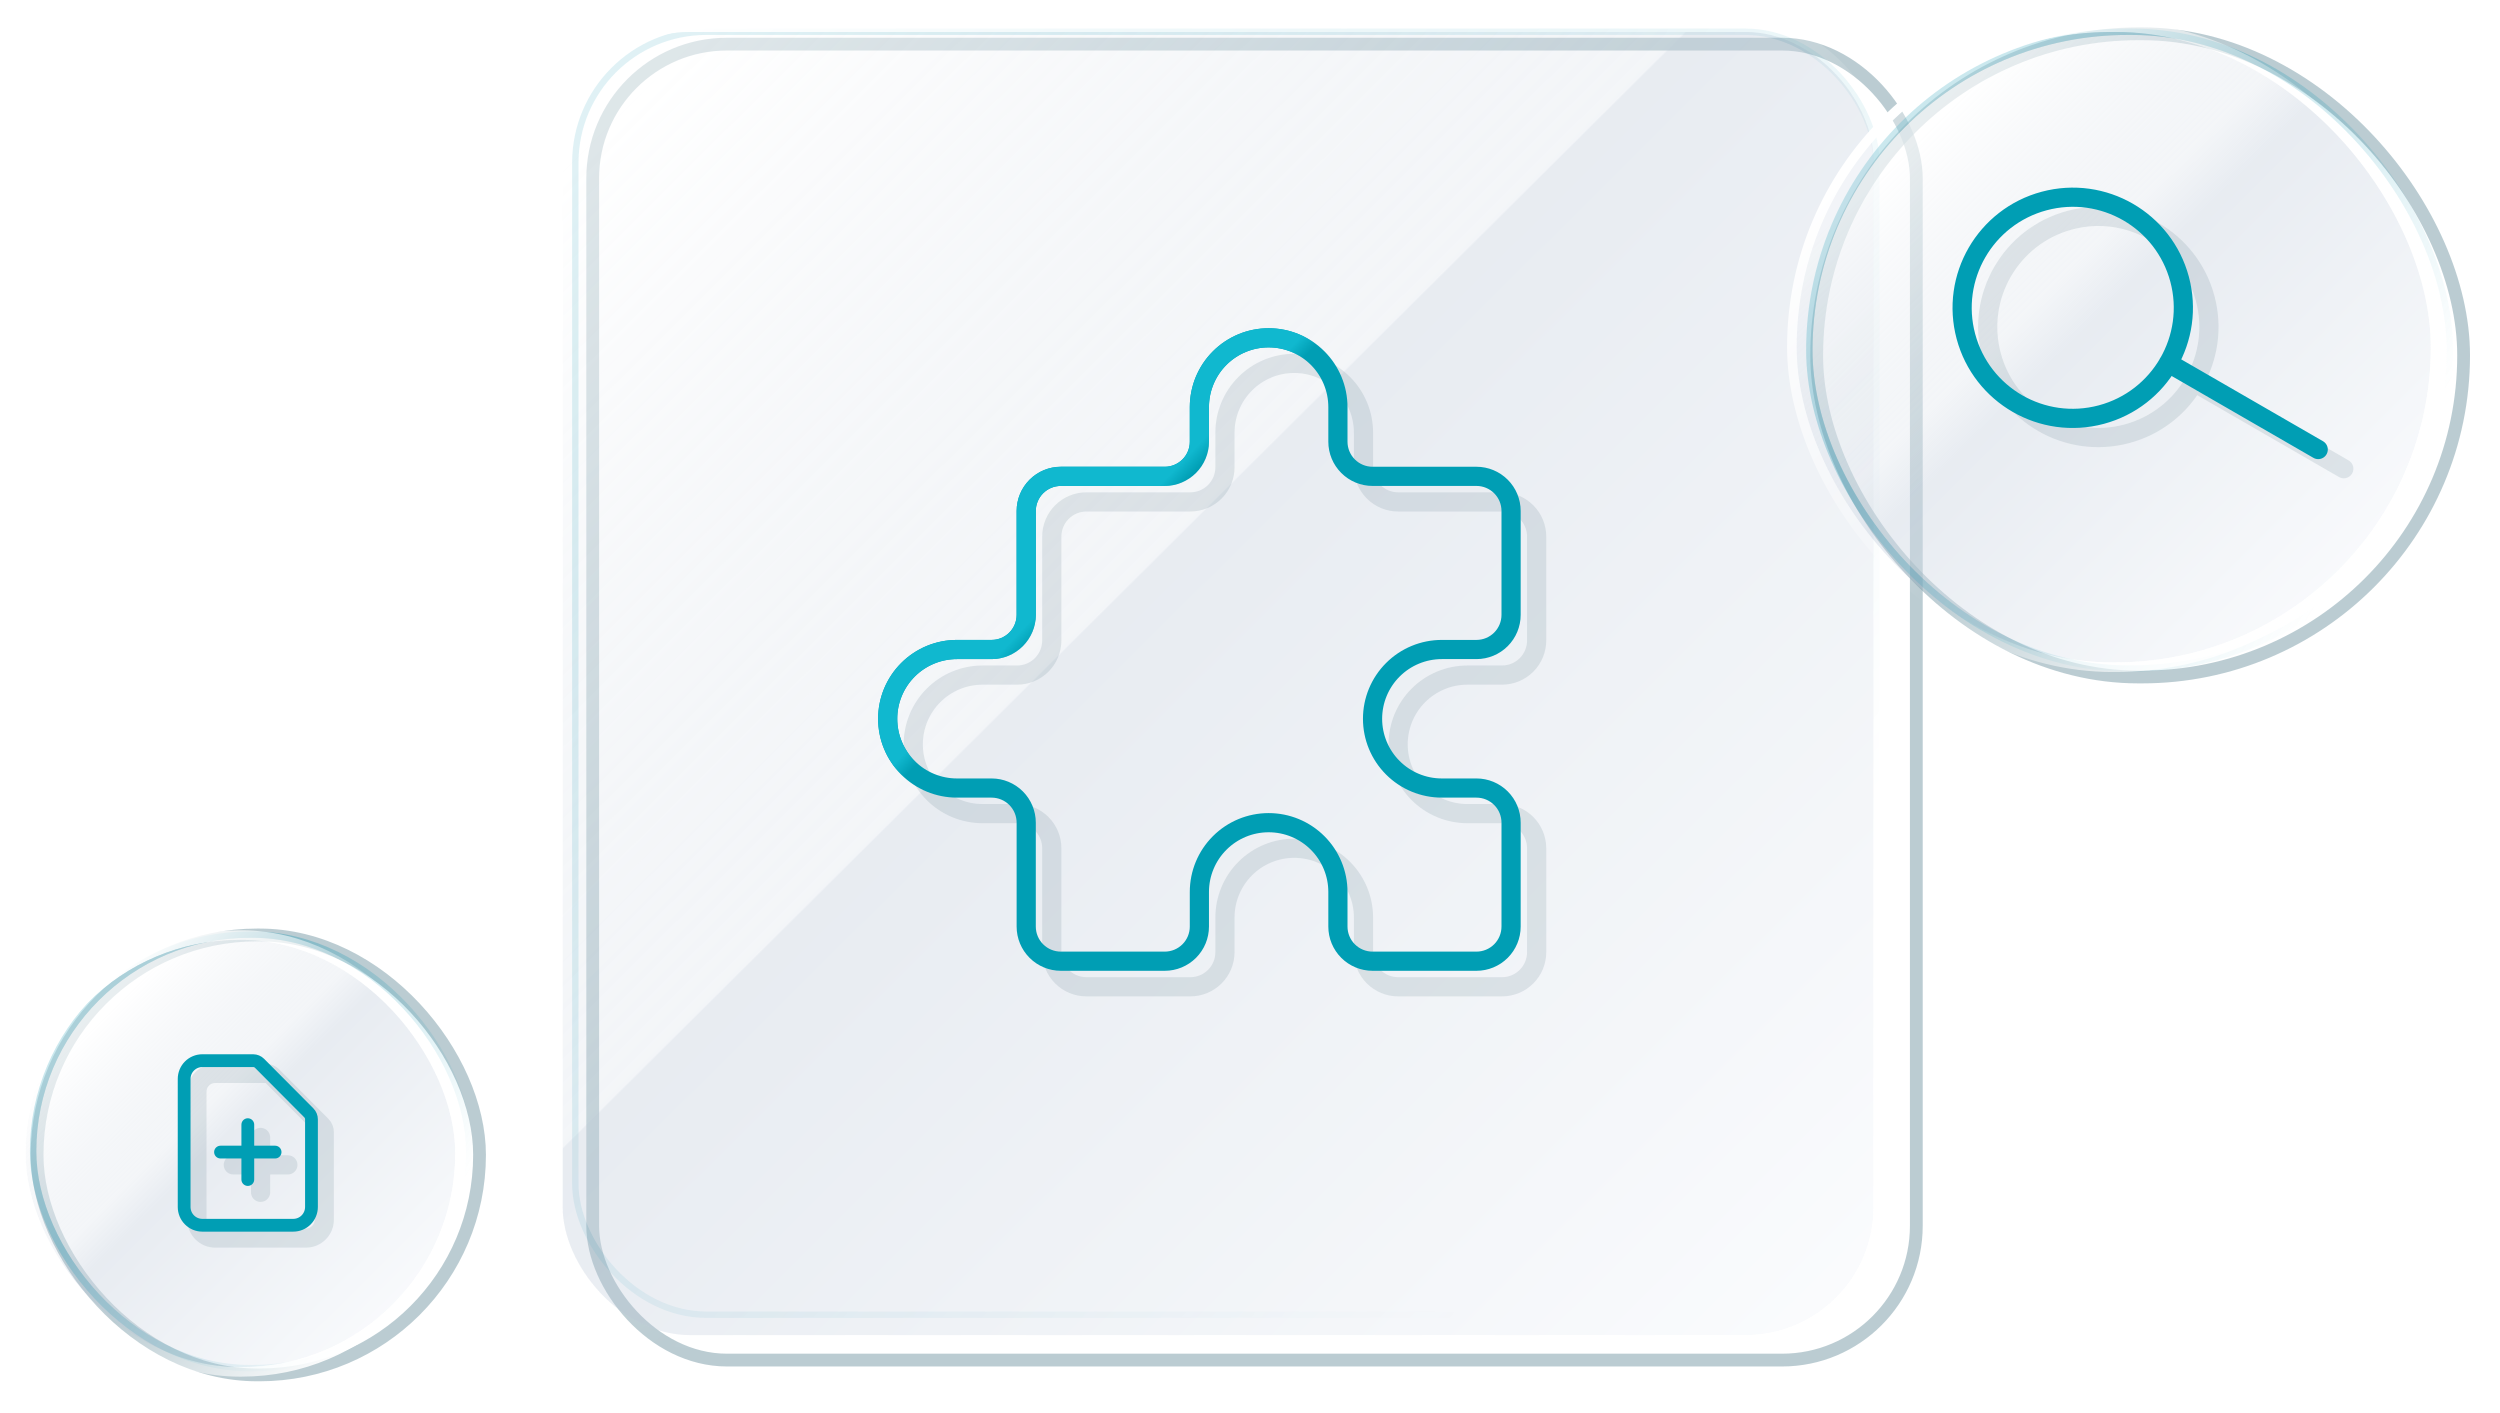 <svg width="391" height="221" viewBox="0 0 391 221" fill="none" xmlns="http://www.w3.org/2000/svg">
<g filter="url(#filter0_f_1418_5478)">
<rect x="5.8" y="146.227" width="69.2" height="68.806" rx="34.403" stroke="#799BA6" stroke-opacity="0.5" stroke-width="2"/>
</g>
<g opacity="0.5" filter="url(#filter1_f_1418_5478)">
<rect x="5.68" y="146.67" width="67.2" height="66.806" rx="33.403" fill="url(#paint0_linear_1418_5478)"/>
<rect x="5.18" y="146.17" width="68.2" height="67.806" rx="33.903" stroke="url(#paint1_linear_1418_5478)"/>
</g>
<g filter="url(#filter2_biii_1418_5478)">
<rect x="4" y="145" width="67.2" height="66.806" rx="33.403" fill="url(#paint2_linear_1418_5478)" fill-opacity="0.4"/>
<rect x="3.25" y="144.25" width="68.7" height="68.306" rx="34.153" stroke="url(#paint3_linear_1418_5478)" stroke-width="1.5"/>
</g>
<g filter="url(#filter3_f_1418_5478)">
<path d="M36.49 182.187H45.024M40.757 177.897V186.478M47.869 193.629H33.645C32.89 193.629 32.167 193.327 31.633 192.791C31.099 192.254 30.8 191.527 30.8 190.768V170.746C30.8 169.987 31.099 169.26 31.633 168.724C32.167 168.187 32.89 167.886 33.645 167.886H41.59C41.968 167.886 42.33 168.037 42.596 168.305L50.297 176.048C50.564 176.316 50.714 176.68 50.714 177.059V190.768C50.714 191.527 50.414 192.254 49.881 192.791C49.347 193.327 48.624 193.629 47.869 193.629Z" stroke="#416874" stroke-opacity="0.14" stroke-width="3" stroke-linecap="round" stroke-linejoin="round"/>
</g>
<path d="M34.49 180.187H43.024M38.757 175.897V184.478M45.869 191.629H31.645C30.89 191.629 30.167 191.327 29.633 190.791C29.099 190.254 28.8 189.527 28.8 188.768V168.746C28.8 167.987 29.099 167.26 29.633 166.723C30.167 166.187 30.89 165.886 31.645 165.886H39.59C39.968 165.886 40.33 166.037 40.596 166.305L48.297 174.048C48.564 174.316 48.714 174.679 48.714 175.059V188.768C48.714 189.527 48.414 190.254 47.881 190.791C47.347 191.327 46.624 191.629 45.869 191.629Z" stroke="#009EB4" stroke-width="2" stroke-linecap="round" stroke-linejoin="round"/>
<g filter="url(#filter4_f_1418_5478)">
<rect x="92.697" y="6.903" width="207.016" height="205.815" rx="21" stroke="#799BA6" stroke-opacity="0.5" stroke-width="2"/>
</g>
<g opacity="0.3" filter="url(#filter5_f_1418_5478)">
<rect x="90.479" y="5.465" width="202.485" height="199.656" rx="20" fill="url(#paint4_linear_1418_5478)"/>
<rect x="89.979" y="4.965" width="203.485" height="200.656" rx="20.5" stroke="url(#paint5_linear_1418_5478)"/>
</g>
<g filter="url(#filter6_biii_1418_5478)">
<rect x="88" y="3" width="205.016" height="203.815" rx="20" fill="url(#paint6_linear_1418_5478)" fill-opacity="0.4"/>
<rect x="87" y="2" width="207.016" height="205.815" rx="21" stroke="url(#paint7_linear_1418_5478)" stroke-width="2"/>
</g>
<g filter="url(#filter7_f_1418_5478)">
<path d="M194.757 60.006C192.725 62.038 191.583 64.793 191.583 67.667V73.083C191.583 74.52 191.013 75.898 189.997 76.913C188.981 77.929 187.603 78.5 186.167 78.5H169.917C168.48 78.5 167.102 79.071 166.087 80.087C165.071 81.102 164.5 82.48 164.5 83.917V100.167C164.5 101.603 163.929 102.981 162.914 103.997C161.898 105.013 160.52 105.583 159.083 105.583H153.667C150.794 105.583 148.038 106.725 146.007 108.756C143.975 110.788 142.833 113.543 142.833 116.417C142.833 119.29 143.975 122.045 146.007 124.077C148.038 126.109 150.794 127.25 153.667 127.25H159.083C160.52 127.25 161.898 127.821 162.914 128.836C163.929 129.852 164.5 131.23 164.5 132.667V148.917C164.5 150.353 165.071 151.731 166.087 152.747C167.102 153.763 168.48 154.333 169.917 154.333H186.167C187.603 154.333 188.981 153.763 189.997 152.747C191.013 151.731 191.583 150.353 191.583 148.917V143.5C191.583 140.627 192.725 137.871 194.757 135.84C196.788 133.808 199.544 132.667 202.417 132.667C205.29 132.667 208.046 133.808 210.077 135.84C212.109 137.871 213.25 140.627 213.25 143.5V148.917C213.25 150.353 213.821 151.731 214.837 152.747C215.852 153.763 217.23 154.333 218.667 154.333H234.917C236.353 154.333 237.731 153.763 238.747 152.747C239.763 151.731 240.333 150.353 240.333 148.917V132.667C240.333 131.23 239.763 129.852 238.747 128.836C237.731 127.821 236.353 127.25 234.917 127.25H229.5C226.627 127.25 223.871 126.109 221.84 124.077C219.808 122.045 218.667 119.29 218.667 116.417C218.667 113.543 219.808 110.788 221.84 108.756C223.871 106.725 226.627 105.583 229.5 105.583H234.917C236.353 105.583 237.731 105.013 238.747 103.997C239.763 102.981 240.333 101.603 240.333 100.167V83.917C240.333 82.48 239.763 81.102 238.747 80.087C237.731 79.071 236.353 78.5 234.917 78.5H218.667C217.23 78.5 215.852 77.929 214.837 76.913C213.821 75.898 213.25 74.52 213.25 73.083V67.667C213.25 64.793 212.109 62.038 210.077 60.006C208.046 57.975 205.29 56.833 202.417 56.833C199.544 56.833 196.788 57.975 194.757 60.006Z" stroke="#416874" stroke-opacity="0.14" stroke-width="3" stroke-linecap="round" stroke-linejoin="round"/>
</g>
<path d="M190.757 56.006C188.725 58.038 187.583 60.794 187.583 63.667V69.083C187.583 70.52 187.013 71.898 185.997 72.913C184.981 73.929 183.603 74.5 182.167 74.5H165.917C164.48 74.5 163.102 75.071 162.087 76.087C161.071 77.102 160.5 78.48 160.5 79.917V96.167C160.5 97.603 159.929 98.981 158.914 99.997C157.898 101.013 156.52 101.583 155.083 101.583H149.667C146.794 101.583 144.038 102.725 142.007 104.756C139.975 106.788 138.833 109.543 138.833 112.417C138.833 115.29 139.975 118.045 142.007 120.077C144.038 122.109 146.794 123.25 149.667 123.25H155.083C156.52 123.25 157.898 123.821 158.914 124.836C159.929 125.852 160.5 127.23 160.5 128.667V144.917C160.5 146.353 161.071 147.731 162.087 148.747C163.102 149.763 164.48 150.333 165.917 150.333H182.167C183.603 150.333 184.981 149.763 185.997 148.747C187.013 147.731 187.583 146.353 187.583 144.917V139.5C187.583 136.627 188.725 133.871 190.757 131.84C192.788 129.808 195.544 128.667 198.417 128.667C201.29 128.667 204.046 129.808 206.077 131.84C208.109 133.871 209.25 136.627 209.25 139.5V144.917C209.25 146.353 209.821 147.731 210.837 148.747C211.852 149.763 213.23 150.333 214.667 150.333H230.917C232.353 150.333 233.731 149.763 234.747 148.747C235.763 147.731 236.333 146.353 236.333 144.917V128.667C236.333 127.23 235.763 125.852 234.747 124.836C233.731 123.821 232.353 123.25 230.917 123.25H225.5C222.627 123.25 219.871 122.109 217.84 120.077C215.808 118.045 214.667 115.29 214.667 112.417C214.667 109.543 215.808 106.788 217.84 104.756C219.871 102.725 222.627 101.583 225.5 101.583H230.917C232.353 101.583 233.731 101.013 234.747 99.997C235.763 98.981 236.333 97.603 236.333 96.167V79.917C236.333 78.48 235.763 77.102 234.747 76.087C233.731 75.071 232.353 74.5 230.917 74.5H214.667C213.23 74.5 211.852 73.929 210.837 72.913C209.821 71.898 209.25 70.52 209.25 69.083V63.667C209.25 60.794 208.109 58.038 206.077 56.006C204.046 53.975 201.29 52.833 198.417 52.833C195.544 52.833 192.788 53.975 190.757 56.006Z" stroke="#009EB4" stroke-width="3" stroke-linecap="round" stroke-linejoin="round"/>
<path d="M190.757 56.006C188.725 58.038 187.583 60.794 187.583 63.667V69.083C187.583 70.52 187.013 71.898 185.997 72.913C184.981 73.929 183.603 74.5 182.167 74.5H165.917C164.48 74.5 163.102 75.071 162.087 76.087C161.071 77.102 160.5 78.48 160.5 79.917V96.167C160.5 97.603 159.929 98.981 158.914 99.997C157.898 101.013 156.52 101.583 155.083 101.583H149.667C146.794 101.583 144.038 102.725 142.007 104.756C139.975 106.788 138.833 109.543 138.833 112.417C138.833 115.29 139.975 118.045 142.007 120.077C144.038 122.109 146.794 123.25 149.667 123.25H155.083C156.52 123.25 157.898 123.821 158.914 124.836C159.929 125.852 160.5 127.23 160.5 128.667V144.917C160.5 146.353 161.071 147.731 162.087 148.747C163.102 149.763 164.48 150.333 165.917 150.333H182.167C183.603 150.333 184.981 149.763 185.997 148.747C187.013 147.731 187.583 146.353 187.583 144.917V139.5C187.583 136.627 188.725 133.871 190.757 131.84C192.788 129.808 195.544 128.667 198.417 128.667C201.29 128.667 204.046 129.808 206.077 131.84C208.109 133.871 209.25 136.627 209.25 139.5V144.917C209.25 146.353 209.821 147.731 210.837 148.747C211.852 149.763 213.23 150.333 214.667 150.333H230.917C232.353 150.333 233.731 149.763 234.747 148.747C235.763 147.731 236.333 146.353 236.333 144.917V128.667C236.333 127.23 235.763 125.852 234.747 124.836C233.731 123.821 232.353 123.25 230.917 123.25H225.5C222.627 123.25 219.871 122.109 217.84 120.077C215.808 118.045 214.667 115.29 214.667 112.417C214.667 109.543 215.808 106.788 217.84 104.756C219.871 102.725 222.627 101.583 225.5 101.583H230.917C232.353 101.583 233.731 101.013 234.747 99.997C235.763 98.981 236.333 97.603 236.333 96.167V79.917C236.333 78.48 235.763 77.102 234.747 76.087C233.731 75.071 232.353 74.5 230.917 74.5H214.667C213.23 74.5 211.852 73.929 210.837 72.913C209.821 71.898 209.25 70.52 209.25 69.083V63.667C209.25 60.794 208.109 58.038 206.077 56.006C204.046 53.975 201.29 52.833 198.417 52.833C195.544 52.833 192.788 53.975 190.757 56.006Z" stroke="url(#paint8_linear_1418_5478)" stroke-width="3" stroke-linecap="round" stroke-linejoin="round"/>
<g filter="url(#filter8_f_1418_5478)">
<rect x="284.132" y="5.287" width="101.177" height="100.595" rx="50.298" stroke="#799BA6" stroke-opacity="0.5" stroke-width="2"/>
</g>
<g opacity="0.5" filter="url(#filter9_f_1418_5478)">
<rect x="283.479" y="5.465" width="99.177" height="98.595" rx="49.298" fill="url(#paint9_linear_1418_5478)"/>
<rect x="282.979" y="4.965" width="100.177" height="99.595" rx="49.798" stroke="url(#paint10_linear_1418_5478)"/>
</g>
<g filter="url(#filter10_biii_1418_5478)">
<rect x="281" y="3" width="99.177" height="98.595" rx="49.298" fill="url(#paint11_linear_1418_5478)" fill-opacity="0.4"/>
<rect x="280.25" y="2.25" width="100.677" height="100.095" rx="50.048" stroke="url(#paint12_linear_1418_5478)" stroke-width="1.5"/>
</g>
<g filter="url(#filter11_f_1418_5478)">
<path d="M366.568 73.307L343.134 59.776M344.888 46.665C347.355 55.89 341.874 65.372 332.645 67.843C323.416 70.314 313.934 64.84 311.467 55.615C309 46.39 314.482 36.909 323.711 34.437C332.94 31.966 342.421 37.441 344.888 46.665Z" stroke="#416874" stroke-opacity="0.14" stroke-width="3" stroke-linecap="round" stroke-linejoin="round"/>
</g>
<path d="M362.568 70.307L339.134 56.776M340.888 43.665C343.355 52.89 337.874 62.372 328.645 64.843C319.416 67.314 309.934 61.84 307.467 52.615C305 43.39 310.482 33.909 319.711 31.437C328.94 28.966 338.421 34.441 340.888 43.665Z" stroke="#009EB4" stroke-width="3" stroke-linecap="round" stroke-linejoin="round"/>
<defs>
<filter id="filter0_f_1418_5478" x="0.8" y="141.227" width="79.2" height="78.806" filterUnits="userSpaceOnUse" color-interpolation-filters="sRGB">
<feFlood flood-opacity="0" result="BackgroundImageFix"/>
<feBlend mode="normal" in="SourceGraphic" in2="BackgroundImageFix" result="shape"/>
<feGaussianBlur stdDeviation="2" result="effect1_foregroundBlur_1418_5478"/>
</filter>
<filter id="filter1_f_1418_5478" x="3.68" y="144.67" width="71.2" height="70.806" filterUnits="userSpaceOnUse" color-interpolation-filters="sRGB">
<feFlood flood-opacity="0" result="BackgroundImageFix"/>
<feBlend mode="normal" in="SourceGraphic" in2="BackgroundImageFix" result="shape"/>
<feGaussianBlur stdDeviation="0.5" result="effect1_foregroundBlur_1418_5478"/>
</filter>
<filter id="filter2_biii_1418_5478" x="-1.5" y="139.5" width="78.2" height="77.806" filterUnits="userSpaceOnUse" color-interpolation-filters="sRGB">
<feFlood flood-opacity="0" result="BackgroundImageFix"/>
<feGaussianBlur in="BackgroundImage" stdDeviation="2"/>
<feComposite in2="SourceAlpha" operator="in" result="effect1_backgroundBlur_1418_5478"/>
<feBlend mode="normal" in="SourceGraphic" in2="effect1_backgroundBlur_1418_5478" result="shape"/>
<feColorMatrix in="SourceAlpha" type="matrix" values="0 0 0 0 0 0 0 0 0 0 0 0 0 0 0 0 0 0 127 0" result="hardAlpha"/>
<feOffset dx="-2" dy="-2"/>
<feGaussianBlur stdDeviation="8"/>
<feComposite in2="hardAlpha" operator="arithmetic" k2="-1" k3="1"/>
<feColorMatrix type="matrix" values="0 0 0 0 1 0 0 0 0 1 0 0 0 0 1 0 0 0 0.6 0"/>
<feBlend mode="normal" in2="shape" result="effect2_innerShadow_1418_5478"/>
<feColorMatrix in="SourceAlpha" type="matrix" values="0 0 0 0 0 0 0 0 0 0 0 0 0 0 0 0 0 0 127 0" result="hardAlpha"/>
<feOffset dy="2"/>
<feGaussianBlur stdDeviation="20"/>
<feComposite in2="hardAlpha" operator="arithmetic" k2="-1" k3="1"/>
<feColorMatrix type="matrix" values="0 0 0 0 1 0 0 0 0 1 0 0 0 0 1 0 0 0 0.2 0"/>
<feBlend mode="normal" in2="effect2_innerShadow_1418_5478" result="effect3_innerShadow_1418_5478"/>
<feColorMatrix in="SourceAlpha" type="matrix" values="0 0 0 0 0 0 0 0 0 0 0 0 0 0 0 0 0 0 127 0" result="hardAlpha"/>
<feOffset dx="2" dy="2"/>
<feGaussianBlur stdDeviation="3"/>
<feComposite in2="hardAlpha" operator="arithmetic" k2="-1" k3="1"/>
<feColorMatrix type="matrix" values="0 0 0 0 0.776 0 0 0 0 0.812 0 0 0 0 0.867 0 0 0 0.3 0"/>
<feBlend mode="normal" in2="effect3_innerShadow_1418_5478" result="effect4_innerShadow_1418_5478"/>
</filter>
<filter id="filter3_f_1418_5478" x="27.3" y="164.386" width="26.914" height="32.743" filterUnits="userSpaceOnUse" color-interpolation-filters="sRGB">
<feFlood flood-opacity="0" result="BackgroundImageFix"/>
<feBlend mode="normal" in="SourceGraphic" in2="BackgroundImageFix" result="shape"/>
<feGaussianBlur stdDeviation="1" result="effect1_foregroundBlur_1418_5478"/>
</filter>
<filter id="filter4_f_1418_5478" x="87.697" y="1.903" width="217.016" height="215.815" filterUnits="userSpaceOnUse" color-interpolation-filters="sRGB">
<feFlood flood-opacity="0" result="BackgroundImageFix"/>
<feBlend mode="normal" in="SourceGraphic" in2="BackgroundImageFix" result="shape"/>
<feGaussianBlur stdDeviation="2" result="effect1_foregroundBlur_1418_5478"/>
</filter>
<filter id="filter5_f_1418_5478" x="88.479" y="3.465" width="206.485" height="203.656" filterUnits="userSpaceOnUse" color-interpolation-filters="sRGB">
<feFlood flood-opacity="0" result="BackgroundImageFix"/>
<feBlend mode="normal" in="SourceGraphic" in2="BackgroundImageFix" result="shape"/>
<feGaussianBlur stdDeviation="0.5" result="effect1_foregroundBlur_1418_5478"/>
</filter>
<filter id="filter6_biii_1418_5478" x="82" y="-3" width="217.016" height="215.815" filterUnits="userSpaceOnUse" color-interpolation-filters="sRGB">
<feFlood flood-opacity="0" result="BackgroundImageFix"/>
<feGaussianBlur in="BackgroundImage" stdDeviation="2"/>
<feComposite in2="SourceAlpha" operator="in" result="effect1_backgroundBlur_1418_5478"/>
<feBlend mode="normal" in="SourceGraphic" in2="effect1_backgroundBlur_1418_5478" result="shape"/>
<feColorMatrix in="SourceAlpha" type="matrix" values="0 0 0 0 0 0 0 0 0 0 0 0 0 0 0 0 0 0 127 0" result="hardAlpha"/>
<feOffset dx="-2" dy="-2"/>
<feGaussianBlur stdDeviation="8"/>
<feComposite in2="hardAlpha" operator="arithmetic" k2="-1" k3="1"/>
<feColorMatrix type="matrix" values="0 0 0 0 1 0 0 0 0 1 0 0 0 0 1 0 0 0 0.6 0"/>
<feBlend mode="normal" in2="shape" result="effect2_innerShadow_1418_5478"/>
<feColorMatrix in="SourceAlpha" type="matrix" values="0 0 0 0 0 0 0 0 0 0 0 0 0 0 0 0 0 0 127 0" result="hardAlpha"/>
<feOffset dy="2"/>
<feGaussianBlur stdDeviation="20"/>
<feComposite in2="hardAlpha" operator="arithmetic" k2="-1" k3="1"/>
<feColorMatrix type="matrix" values="0 0 0 0 1 0 0 0 0 1 0 0 0 0 1 0 0 0 0.2 0"/>
<feBlend mode="normal" in2="effect2_innerShadow_1418_5478" result="effect3_innerShadow_1418_5478"/>
<feColorMatrix in="SourceAlpha" type="matrix" values="0 0 0 0 0 0 0 0 0 0 0 0 0 0 0 0 0 0 127 0" result="hardAlpha"/>
<feOffset dx="2" dy="2"/>
<feGaussianBlur stdDeviation="3"/>
<feComposite in2="hardAlpha" operator="arithmetic" k2="-1" k3="1"/>
<feColorMatrix type="matrix" values="0 0 0 0 0.776 0 0 0 0 0.812 0 0 0 0 0.867 0 0 0 0.3 0"/>
<feBlend mode="normal" in2="effect3_innerShadow_1418_5478" result="effect4_innerShadow_1418_5478"/>
</filter>
<filter id="filter7_f_1418_5478" x="139.333" y="53.333" width="104.5" height="104.5" filterUnits="userSpaceOnUse" color-interpolation-filters="sRGB">
<feFlood flood-opacity="0" result="BackgroundImageFix"/>
<feBlend mode="normal" in="SourceGraphic" in2="BackgroundImageFix" result="shape"/>
<feGaussianBlur stdDeviation="1" result="effect1_foregroundBlur_1418_5478"/>
</filter>
<filter id="filter8_f_1418_5478" x="279.132" y="0.286" width="111.177" height="110.595" filterUnits="userSpaceOnUse" color-interpolation-filters="sRGB">
<feFlood flood-opacity="0" result="BackgroundImageFix"/>
<feBlend mode="normal" in="SourceGraphic" in2="BackgroundImageFix" result="shape"/>
<feGaussianBlur stdDeviation="2" result="effect1_foregroundBlur_1418_5478"/>
</filter>
<filter id="filter9_f_1418_5478" x="281.479" y="3.465" width="103.177" height="102.595" filterUnits="userSpaceOnUse" color-interpolation-filters="sRGB">
<feFlood flood-opacity="0" result="BackgroundImageFix"/>
<feBlend mode="normal" in="SourceGraphic" in2="BackgroundImageFix" result="shape"/>
<feGaussianBlur stdDeviation="0.5" result="effect1_foregroundBlur_1418_5478"/>
</filter>
<filter id="filter10_biii_1418_5478" x="275.5" y="-2.5" width="110.177" height="109.595" filterUnits="userSpaceOnUse" color-interpolation-filters="sRGB">
<feFlood flood-opacity="0" result="BackgroundImageFix"/>
<feGaussianBlur in="BackgroundImage" stdDeviation="2"/>
<feComposite in2="SourceAlpha" operator="in" result="effect1_backgroundBlur_1418_5478"/>
<feBlend mode="normal" in="SourceGraphic" in2="effect1_backgroundBlur_1418_5478" result="shape"/>
<feColorMatrix in="SourceAlpha" type="matrix" values="0 0 0 0 0 0 0 0 0 0 0 0 0 0 0 0 0 0 127 0" result="hardAlpha"/>
<feOffset dx="-2" dy="-2"/>
<feGaussianBlur stdDeviation="8"/>
<feComposite in2="hardAlpha" operator="arithmetic" k2="-1" k3="1"/>
<feColorMatrix type="matrix" values="0 0 0 0 1 0 0 0 0 1 0 0 0 0 1 0 0 0 0.6 0"/>
<feBlend mode="normal" in2="shape" result="effect2_innerShadow_1418_5478"/>
<feColorMatrix in="SourceAlpha" type="matrix" values="0 0 0 0 0 0 0 0 0 0 0 0 0 0 0 0 0 0 127 0" result="hardAlpha"/>
<feOffset dy="2"/>
<feGaussianBlur stdDeviation="20"/>
<feComposite in2="hardAlpha" operator="arithmetic" k2="-1" k3="1"/>
<feColorMatrix type="matrix" values="0 0 0 0 1 0 0 0 0 1 0 0 0 0 1 0 0 0 0.2 0"/>
<feBlend mode="normal" in2="effect2_innerShadow_1418_5478" result="effect3_innerShadow_1418_5478"/>
<feColorMatrix in="SourceAlpha" type="matrix" values="0 0 0 0 0 0 0 0 0 0 0 0 0 0 0 0 0 0 127 0" result="hardAlpha"/>
<feOffset dx="2" dy="2"/>
<feGaussianBlur stdDeviation="3"/>
<feComposite in2="hardAlpha" operator="arithmetic" k2="-1" k3="1"/>
<feColorMatrix type="matrix" values="0 0 0 0 0.776 0 0 0 0 0.812 0 0 0 0 0.867 0 0 0 0.3 0"/>
<feBlend mode="normal" in2="effect3_innerShadow_1418_5478" result="effect4_innerShadow_1418_5478"/>
</filter>
<filter id="filter11_f_1418_5478" x="307.375" y="30.343" width="62.692" height="46.464" filterUnits="userSpaceOnUse" color-interpolation-filters="sRGB">
<feFlood flood-opacity="0" result="BackgroundImageFix"/>
<feBlend mode="normal" in="SourceGraphic" in2="BackgroundImageFix" result="shape"/>
<feGaussianBlur stdDeviation="1" result="effect1_foregroundBlur_1418_5478"/>
</filter>
<linearGradient id="paint0_linear_1418_5478" x1="17.44" y1="155.856" x2="61.135" y2="200.929" gradientUnits="userSpaceOnUse">
<stop stop-color="white"/>
<stop offset="1" stop-color="white" stop-opacity="0"/>
</linearGradient>
<linearGradient id="paint1_linear_1418_5478" x1="20.52" y1="175.898" x2="62.669" y2="201.168" gradientUnits="userSpaceOnUse">
<stop offset="0.094" stop-color="#008FAE" stop-opacity="0.6"/>
<stop offset="1" stop-color="#008FAE" stop-opacity="0"/>
</linearGradient>
<linearGradient id="paint2_linear_1418_5478" x1="7.733" y1="148.377" x2="68.656" y2="209.659" gradientUnits="userSpaceOnUse">
<stop offset="0.138" stop-color="white" stop-opacity="0.8"/>
<stop offset="0.385" stop-color="#B7C4D4" stop-opacity="0.4"/>
<stop offset="0.448" stop-color="#B7C4D5" stop-opacity="0.8"/>
<stop offset="0.924" stop-color="#F0F4FA" stop-opacity="0.8"/>
</linearGradient>
<linearGradient id="paint3_linear_1418_5478" x1="14.08" y1="154.186" x2="63.371" y2="200.126" gradientUnits="userSpaceOnUse">
<stop stop-color="white"/>
<stop offset="0.552" stop-color="white" stop-opacity="0"/>
<stop offset="1" stop-color="white"/>
</linearGradient>
<linearGradient id="paint4_linear_1418_5478" x1="125.914" y1="32.918" x2="256.463" y2="168.69" gradientUnits="userSpaceOnUse">
<stop stop-color="white"/>
<stop offset="1" stop-color="white" stop-opacity="0"/>
</linearGradient>
<linearGradient id="paint5_linear_1418_5478" x1="111.571" y1="39.573" x2="260.78" y2="169.762" gradientUnits="userSpaceOnUse">
<stop offset="0.094" stop-color="#008FAE" stop-opacity="0.6"/>
<stop offset="1" stop-color="#008FAE" stop-opacity="0"/>
</linearGradient>
<linearGradient id="paint6_linear_1418_5478" x1="99.39" y1="13.304" x2="285.254" y2="200.264" gradientUnits="userSpaceOnUse">
<stop stop-color="white" stop-opacity="0.8"/>
<stop offset="0.411" stop-color="#B7C4D4" stop-opacity="0.4"/>
<stop offset="0.412" stop-color="#B7C4D5" stop-opacity="0.8"/>
<stop offset="1" stop-color="#F0F4FA" stop-opacity="0.8"/>
</linearGradient>
<linearGradient id="paint7_linear_1418_5478" x1="98.331" y1="8.751" x2="283.987" y2="200.46" gradientUnits="userSpaceOnUse">
<stop stop-color="white"/>
<stop offset="0.552" stop-color="white" stop-opacity="0"/>
<stop offset="1" stop-color="white"/>
</linearGradient>
<linearGradient id="paint8_linear_1418_5478" x1="148.661" y1="75.746" x2="208.905" y2="133.112" gradientUnits="userSpaceOnUse">
<stop offset="0.286" stop-color="#10B8CF"/>
<stop offset="0.317" stop-color="#10B8CF" stop-opacity="0"/>
</linearGradient>
<linearGradient id="paint9_linear_1418_5478" x1="300.835" y1="19.022" x2="365.322" y2="85.542" gradientUnits="userSpaceOnUse">
<stop stop-color="white"/>
<stop offset="1" stop-color="white" stop-opacity="0"/>
</linearGradient>
<linearGradient id="paint10_linear_1418_5478" x1="305.38" y1="48.6" x2="367.586" y2="85.895" gradientUnits="userSpaceOnUse">
<stop offset="0.094" stop-color="#008FAE" stop-opacity="0.6"/>
<stop offset="1" stop-color="#008FAE" stop-opacity="0"/>
</linearGradient>
<linearGradient id="paint11_linear_1418_5478" x1="286.51" y1="7.985" x2="376.422" y2="98.427" gradientUnits="userSpaceOnUse">
<stop offset="0.138" stop-color="white" stop-opacity="0.8"/>
<stop offset="0.385" stop-color="#B7C4D4" stop-opacity="0.4"/>
<stop offset="0.448" stop-color="#B7C4D5" stop-opacity="0.8"/>
<stop offset="0.924" stop-color="#F0F4FA" stop-opacity="0.8"/>
</linearGradient>
<linearGradient id="paint12_linear_1418_5478" x1="295.876" y1="16.557" x2="368.622" y2="84.357" gradientUnits="userSpaceOnUse">
<stop stop-color="white"/>
<stop offset="0.552" stop-color="white" stop-opacity="0"/>
<stop offset="1" stop-color="white"/>
</linearGradient>
</defs>
</svg>
